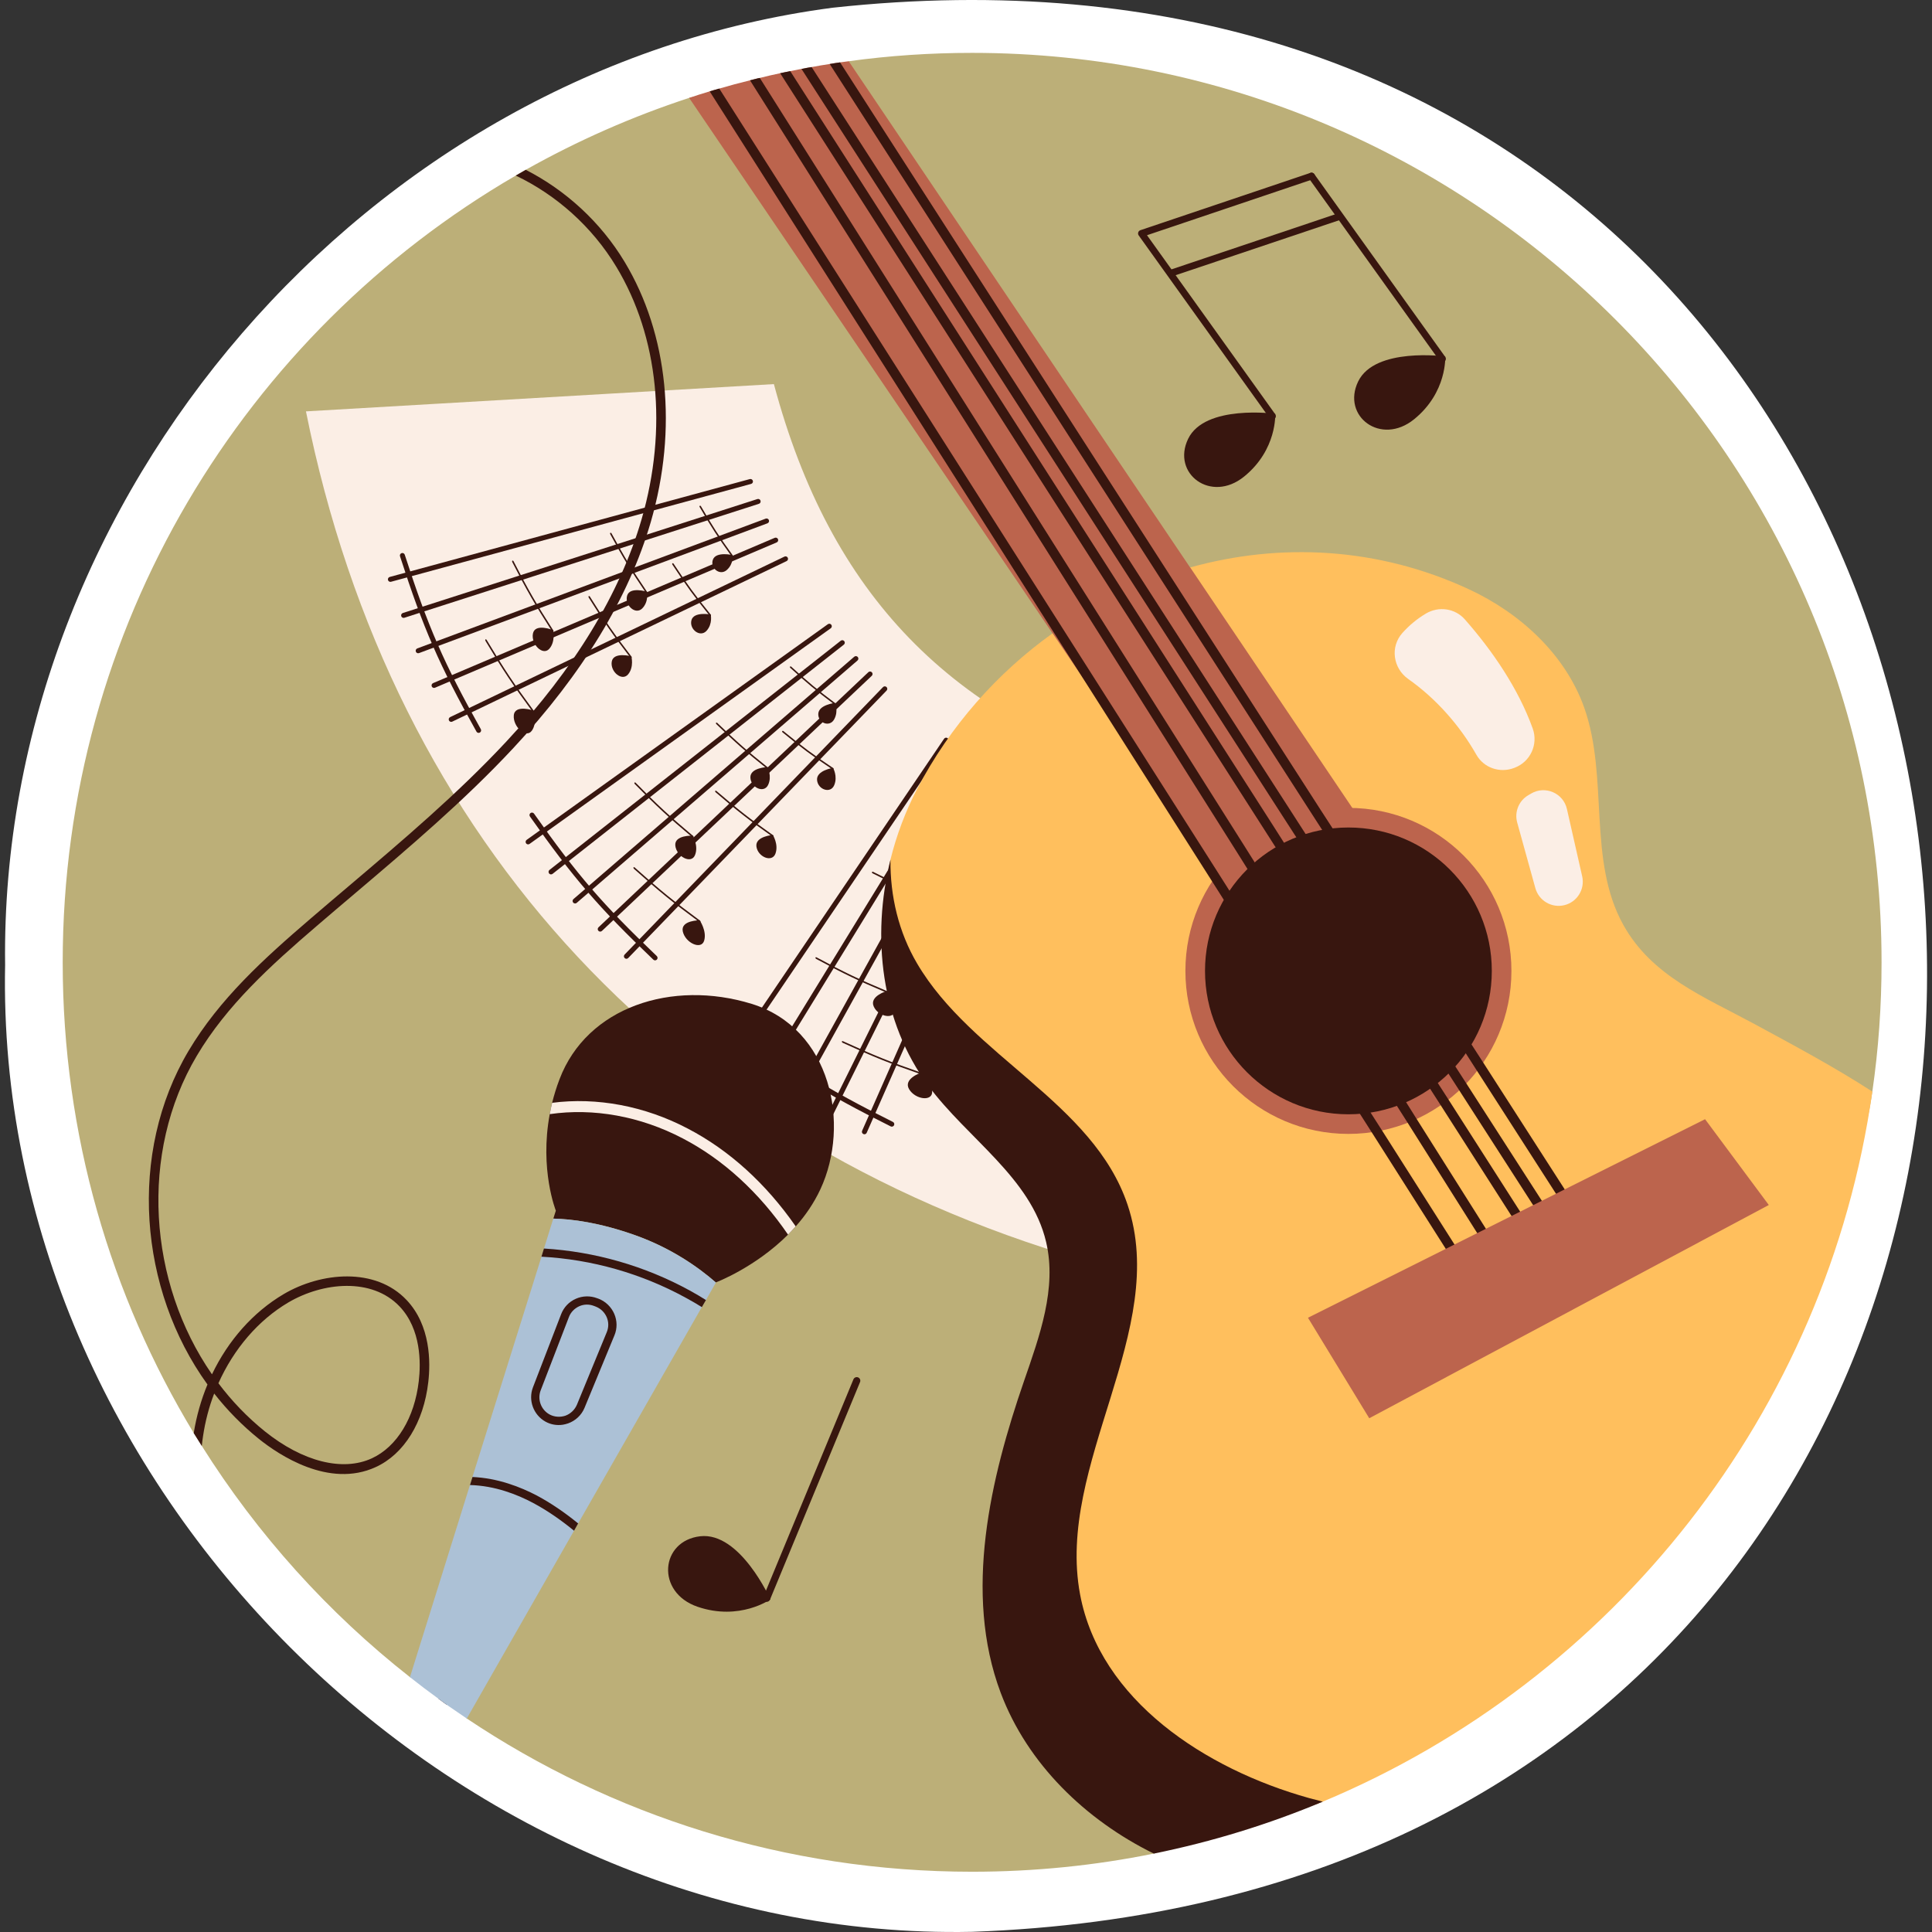 <svg xmlns="http://www.w3.org/2000/svg" xmlns:xlink="http://www.w3.org/1999/xlink" id="Capa_1" x="0px" y="0px" viewBox="0 0 512 512" style="enable-background:new 0 0 512 512;" xml:space="preserve" width="512" height="512"><rect x="0" y="0" width="512" height="512" fill="#333333" stroke="none"/><g>	<g>		<g>			<path style="fill:#FFFFFF;" d="M257.64,511.95C120.017,514.815-1.474,393.254,1.355,255.685     C-0.236,131.404,97.251,18.27,220.613,2.053C580.963-37.195,619.496,499.084,257.64,511.95z"></path>		</g>	</g>	<g>		<g>			<g>				<path style="fill:#BCAF78;" d="M498.632,255.033c0,11.628-0.814,23.051-2.443,34.246      c-12.086,85.183-105.818,12.849-182.707,45.009c-14.274,5.979,7.811,153.778-7.709,156.933      c-15.546,3.155-31.651,4.809-48.138,4.809c-49.563,0-95.64-14.961-133.932-40.607c-1.781-1.196,3.81-15.5,2.054-16.721      c-0.738-0.534,0.088-5.962-0.65-6.496c-2.57-1.857-13.998,14.21-16.466,12.251c-21.728-17.072-40.404-37.808-55.16-61.267      c-0.713-1.12-1.425-2.264-2.137-3.409c-22.034-36.384-34.73-79.077-34.73-124.747c0-89.025,48.265-166.779,120.066-208.506      c0.865-0.509,1.756-1.018,2.646-1.527c13.663-7.684,28.14-14.095,43.304-19.057c12.635-4.134,22.595,29.883,35.697,27.702      c0.458-0.076,13.021-1.223,13.479-1.299c0.763-0.102-7.653-36.02-6.89-36.122c10.711-1.476,21.627-2.214,32.72-2.214      C390.728,14.011,498.632,121.915,498.632,255.033z"></path>			</g>		</g>		<g>			<g>				<g>					<g>						<path style="fill:#FBEEE5;" d="M307.247,207.005c-4.909,42.816-9.818,85.632-14.728,128.448        C179.833,304.508,104.022,223.688,81.082,109.018c41.336-2.409,82.673-4.818,124.009-7.227        C219.984,157.483,251.893,190.674,307.247,207.005z"></path>					</g>				</g>				<g>					<g>						<g>							<g>								<g>									<g>										<path style="fill:#38160F;" d="M103.46,154.196c-0.291,0-0.558-0.193-0.638-0.488c-0.096-0.353,0.112-0.716,0.464-0.812            l95.42-25.933c0.359-0.095,0.716,0.113,0.812,0.465c0.096,0.353-0.112,0.716-0.464,0.812l-95.42,25.933            C103.575,154.189,103.517,154.196,103.46,154.196z"></path>									</g>								</g>								<g>									<g>										<path style="fill:#38160F;" d="M106.964,163.745c-0.279,0-0.539-0.179-0.63-0.459c-0.111-0.348,0.08-0.72,0.428-0.832            l93.953-30.198c0.352-0.111,0.72,0.08,0.832,0.427c0.111,0.348-0.08,0.72-0.428,0.832l-93.953,30.198            C107.099,163.734,107.03,163.745,106.964,163.745z"></path>									</g>								</g>								<g>									<g>										<path style="fill:#38160F;" d="M110.822,173.117c-0.269,0-0.521-0.165-0.619-0.431c-0.128-0.342,0.046-0.723,0.389-0.851            l92.326-34.39c0.341-0.126,0.723,0.046,0.85,0.389c0.128,0.342-0.046,0.723-0.389,0.851l-92.326,34.39            C110.977,173.104,110.9,173.117,110.822,173.117z"></path>									</g>								</g>								<g>									<g>										<path style="fill:#38160F;" d="M115.028,182.305c-0.257,0-0.501-0.151-0.608-0.403c-0.143-0.336,0.014-0.724,0.35-0.867            l90.541-38.505c0.33-0.143,0.723,0.013,0.867,0.35c0.143,0.336-0.014,0.724-0.35,0.867l-90.541,38.505            C115.203,182.288,115.115,182.305,115.028,182.305z"></path>									</g>								</g>								<g>									<g>										<path style="fill:#38160F;" d="M119.575,191.3c-0.246,0-0.482-0.138-0.596-0.375c-0.158-0.329-0.02-0.724,0.31-0.882            l88.601-42.54c0.324-0.157,0.724-0.021,0.882,0.31c0.158,0.329,0.02,0.724-0.31,0.882l-88.601,42.54            C119.77,191.279,119.672,191.3,119.575,191.3z"></path>									</g>								</g>							</g>							<g>								<g>									<path style="fill:#38160F;" d="M126.845,194.219c-0.232,0-0.457-0.122-0.578-0.338           c-9.888-17.664-14.054-27.218-20.261-46.467c-0.112-0.348,0.078-0.72,0.426-0.833c0.349-0.109,0.721,0.079,0.832,0.426           c6.176,19.15,10.32,28.655,20.157,46.228c0.178,0.318,0.064,0.721-0.254,0.9           C127.065,194.192,126.954,194.219,126.845,194.219z"></path>								</g>							</g>						</g>						<g>							<g>								<g>									<g>										<path style="fill:#38160F;" d="M141.472,188.804c-0.083,0.038-0.209-0.022-0.305-0.152            c-5.298-7.192-7.807-10.95-12.487-18.768c-0.099-0.165-0.11-0.359-0.024-0.433c0.084-0.074,0.234,0,0.333,0.165            c4.67,7.805,7.172,11.557,12.458,18.737c0.111,0.152,0.14,0.341,0.063,0.424            C141.498,188.789,141.485,188.798,141.472,188.804z"></path>									</g>								</g>							</g>							<g>								<g>									<g>										<path style="fill:#38160F;" d="M141.437,188.316c0,0-4.998-1.743-5.275,1.255s3.224,6.206,4.76,4.097            C142.458,191.56,141.437,188.316,141.437,188.316z"></path>									</g>								</g>							</g>						</g>						<g>							<g>								<g>									<g>										<path style="fill:#38160F;" d="M146.578,167.446c-0.086,0.031-0.205-0.032-0.286-0.159            c-4.507-7.032-6.622-10.697-10.519-18.303c-0.082-0.161-0.074-0.342,0.018-0.406c0.091-0.064,0.233,0.015,0.315,0.175            c3.887,7.592,5.997,11.25,10.493,18.269c0.095,0.148,0.103,0.327,0.018,0.401            C146.606,167.434,146.593,167.441,146.578,167.446z"></path>									</g>								</g>							</g>							<g>								<g>									<g>										<path style="fill:#38160F;" d="M146.594,166.987c0,0-4.774-1.918-5.354,0.878c-0.58,2.796,2.555,6.003,4.292,4.11            C147.27,170.082,146.594,166.987,146.594,166.987z"></path>									</g>								</g>							</g>						</g>						<g>							<g>								<g>									<g>										<path style="fill:#38160F;" d="M167.311,174.357c-0.082,0.038-0.201-0.008-0.285-0.117            c-4.655-6.067-6.867-9.246-11.01-15.879c-0.087-0.14-0.087-0.309,0.001-0.378c0.087-0.068,0.23-0.011,0.317,0.129            c4.133,6.62,6.34,9.793,10.983,15.848c0.098,0.128,0.113,0.294,0.033,0.372            C167.338,174.342,167.325,174.351,167.311,174.357z"></path>									</g>								</g>							</g>							<g>								<g>									<g>										<path style="fill:#38160F;" d="M167.31,173.927c0,0-4.731-1.27-5.189,1.405s2.717,5.336,4.339,3.372            C168.082,176.741,167.31,173.927,167.31,173.927z"></path>									</g>								</g>							</g>						</g>						<g>							<g>								<g>									<g>										<path style="fill:#38160F;" d="M171.434,157.221c-0.085,0.031-0.198-0.018-0.271-0.125            c-4.027-5.95-5.926-9.06-9.444-15.535c-0.074-0.137-0.058-0.296,0.035-0.355c0.093-0.059,0.23,0.004,0.304,0.14            c3.51,6.461,5.404,9.564,9.42,15.501c0.085,0.126,0.083,0.283-0.004,0.351            C171.462,157.208,171.448,157.215,171.434,157.221z"></path>									</g>								</g>							</g>							<g>								<g>									<g>										<path style="fill:#38160F;" d="M171.474,156.816c0,0-4.569-1.448-5.28,1.046c-0.711,2.494,2.178,5.17,3.975,3.405            C171.966,159.502,171.474,156.816,171.474,156.816z"></path>									</g>								</g>							</g>						</g>						<g>							<g>								<g>									<g>										<path style="fill:#38160F;" d="M188.323,163.238c-0.082,0.038-0.194,0.004-0.269-0.089            c-4.155-5.15-6.138-7.859-9.867-13.529c-0.079-0.12-0.07-0.269,0.02-0.334c0.089-0.064,0.226-0.02,0.304,0.1            c3.719,5.656,5.697,8.358,9.841,13.496c0.087,0.108,0.092,0.256,0.01,0.33            C188.35,163.223,188.337,163.232,188.323,163.238z"></path>									</g>								</g>							</g>							<g>								<g>									<g>										<path style="fill:#38160F;" d="M188.347,162.854c0,0-4.519-0.877-5.117,1.539c-0.598,2.416,2.324,4.629,4.01,2.778            C188.927,165.321,188.347,162.854,188.347,162.854z"></path>									</g>								</g>							</g>						</g>						<g>							<g>								<g>									<g>										<path style="fill:#38160F;" d="M194.086,147.457c-0.085,0.032-0.192-0.005-0.257-0.095            c-3.573-4.965-5.267-7.571-8.425-13.016c-0.066-0.115-0.043-0.253,0.052-0.307c0.094-0.055,0.226-0.006,0.293,0.109            c3.149,5.431,4.839,8.03,8.402,12.982c0.075,0.105,0.064,0.242-0.024,0.306            C194.114,147.445,194.101,147.452,194.086,147.457z"></path>									</g>								</g>							</g>							<g>								<g>									<g>										<path style="fill:#38160F;" d="M194.15,147.103c0,0-4.379-1.028-5.216,1.186c-0.838,2.215,1.82,4.409,3.676,2.767            C194.466,149.415,194.15,147.103,194.15,147.103z"></path>									</g>								</g>							</g>						</g>					</g>					<g>						<g>							<g>								<g>									<g>										<path style="fill:#38160F;" d="M139.956,223.77c-0.206,0-0.409-0.096-0.539-0.276c-0.212-0.297-0.144-0.71,0.153-0.922            l79.821-57.15c0.296-0.213,0.709-0.145,0.923,0.153c0.212,0.297,0.144,0.71-0.153,0.922l-79.821,57.15            C140.224,223.73,140.089,223.77,139.956,223.77z"></path>									</g>								</g>								<g>									<g>										<path style="fill:#38160F;" d="M146.032,231.72c-0.195,0-0.389-0.086-0.52-0.252c-0.226-0.287-0.177-0.703,0.11-0.928            l77.185-60.741c0.285-0.225,0.702-0.177,0.929,0.111c0.226,0.287,0.177,0.703-0.11,0.928l-77.185,60.741            C146.32,231.673,146.176,231.72,146.032,231.72z"></path>									</g>								</g>								<g>									<g>										<path style="fill:#38160F;" d="M152.405,239.428c-0.186,0-0.37-0.078-0.501-0.229c-0.238-0.276-0.207-0.694,0.069-0.933            l74.412-64.228c0.276-0.238,0.693-0.208,0.933,0.068c0.238,0.276,0.207,0.694-0.069,0.933l-74.412,64.228            C152.712,239.376,152.559,239.428,152.405,239.428z"></path>									</g>								</g>								<g>									<g>										<path style="fill:#38160F;" d="M159.066,246.887c-0.176,0-0.351-0.069-0.48-0.207c-0.251-0.265-0.239-0.684,0.026-0.935            l71.508-67.608c0.266-0.251,0.685-0.24,0.935,0.026c0.251,0.265,0.239,0.684-0.026,0.935l-71.508,67.608            C159.392,246.827,159.229,246.887,159.066,246.887z"></path>									</g>								</g>								<g>									<g>										<path style="fill:#38160F;" d="M166.005,254.089c-0.165,0-0.331-0.062-0.459-0.186c-0.263-0.254-0.271-0.672-0.017-0.935            l68.476-70.878c0.254-0.263,0.673-0.27,0.935-0.016c0.263,0.254,0.271,0.672,0.017,0.935l-68.476,70.878            C166.351,254.022,166.178,254.089,166.005,254.089z"></path>									</g>								</g>							</g>							<g>								<g>									<path style="fill:#38160F;" d="M173.6,254.506c-0.164,0-0.328-0.061-0.456-0.183           c-14.467-13.807-21.19-21.608-32.702-37.942c-0.211-0.298-0.14-0.711,0.159-0.921c0.299-0.211,0.714-0.137,0.921,0.16           c11.453,16.25,18.143,24.011,32.534,37.747c0.265,0.252,0.274,0.671,0.022,0.935           C173.948,254.438,173.774,254.506,173.6,254.506z"></path>								</g>							</g>						</g>						<g>							<g>								<g>									<g>										<path style="fill:#38160F;" d="M185.606,244.353c-0.064,0.064-0.199,0.048-0.328-0.047            c-7.109-5.246-10.568-8.055-17.243-14.027c-0.141-0.126-0.21-0.31-0.154-0.41c0.055-0.1,0.215-0.079,0.356,0.047            c6.661,5.963,10.113,8.768,17.206,14.005c0.15,0.111,0.234,0.286,0.189,0.392            C185.626,244.33,185.617,244.343,185.606,244.353z"></path>									</g>								</g>							</g>							<g>								<g>									<g>										<path style="fill:#38160F;" d="M185.423,243.889c0,0-5.144-0.035-4.471,2.976s4.897,4.98,5.657,2.414            C187.369,246.712,185.423,243.889,185.423,243.889z"></path>									</g>								</g>							</g>						</g>						<g>							<g>								<g>									<g>										<path style="fill:#38160F;" d="M183.745,221.914c-0.069,0.058-0.198,0.037-0.312-0.058            c-6.285-5.288-9.332-8.103-15.184-14.057c-0.124-0.126-0.17-0.303-0.105-0.395c0.065-0.092,0.219-0.065,0.342,0.06            c5.839,5.944,8.879,8.753,15.15,14.032c0.132,0.112,0.195,0.282,0.139,0.381            C183.767,221.892,183.757,221.904,183.745,221.914z"></path>									</g>								</g>							</g>							<g>								<g>									<g>										<path style="fill:#38160F;" d="M183.62,221.464c0,0-4.972-0.251-4.654,2.646c0.318,2.896,4.181,4.953,5.2,2.538            C185.185,224.232,183.62,221.464,183.62,221.464z"></path>									</g>								</g>							</g>						</g>						<g>							<g>								<g>									<g>										<path style="fill:#38160F;" d="M204.942,221.695c-0.064,0.064-0.187,0.059-0.299-0.02            c-6.162-4.359-9.169-6.703-14.985-11.707c-0.123-0.106-0.174-0.269-0.114-0.365c0.059-0.095,0.208-0.088,0.33,0.018            c5.802,4.995,8.802,7.334,14.949,11.684c0.13,0.092,0.195,0.249,0.145,0.351            C204.962,221.671,204.953,221.684,204.942,221.695z"></path>									</g>								</g>							</g>							<g>								<g>									<g>										<path style="fill:#38160F;" d="M204.808,221.276c0,0-4.749,0.339-4.346,3.094c0.403,2.755,4.155,4.296,5.041,1.843            C206.39,223.761,204.808,221.276,204.808,221.276z"></path>									</g>								</g>							</g>						</g>						<g>							<g>								<g>									<g>										<path style="fill:#38160F;" d="M203.481,203.687c-0.069,0.059-0.187,0.049-0.287-0.03            c-5.51-4.401-8.19-6.754-13.353-11.754c-0.109-0.106-0.142-0.263-0.074-0.351c0.068-0.088,0.212-0.074,0.321,0.031            c5.15,4.989,7.824,7.337,13.32,11.729c0.116,0.093,0.162,0.245,0.104,0.341            C203.503,203.665,203.493,203.677,203.481,203.687z"></path>									</g>								</g>							</g>							<g>								<g>									<g>										<path style="fill:#38160F;" d="M203.396,203.282c0,0-4.639,0.135-4.535,2.783c0.104,2.648,3.577,4.272,4.691,1.962            C204.665,205.716,203.396,203.282,203.396,203.282z"></path>									</g>								</g>							</g>						</g>						<g>							<g>								<g>									<g>										<path style="fill:#38160F;" d="M220.861,203.882c-0.064,0.065-0.177,0.069-0.275,0.003            c-5.415-3.631-8.065-5.594-13.204-9.806c-0.109-0.089-0.146-0.236-0.083-0.328c0.062-0.092,0.201-0.095,0.31-0.006            c5.127,4.202,7.769,6.16,13.17,9.782c0.114,0.077,0.163,0.219,0.111,0.317            C220.881,203.858,220.872,203.871,220.861,203.882z"></path>									</g>								</g>							</g>							<g>								<g>									<g>										<path style="fill:#38160F;" d="M220.765,203.501c0,0-4.431,0.651-4.237,3.2c0.194,2.549,3.572,3.736,4.552,1.372            C222.061,205.71,220.765,203.501,220.765,203.501z"></path>									</g>								</g>							</g>						</g>						<g>							<g>								<g>									<g>										<path style="fill:#38160F;" d="M221.333,186.647c-0.069,0.059-0.178,0.06-0.265-0.005            c-4.79-3.599-7.128-5.534-11.647-9.669c-0.095-0.087-0.115-0.227-0.044-0.311c0.07-0.084,0.206-0.082,0.301,0.005            c4.507,4.124,6.839,6.054,11.615,9.643c0.101,0.076,0.132,0.212,0.07,0.304            C221.355,186.625,221.344,186.637,221.333,186.647z"></path>									</g>								</g>							</g>							<g>								<g>									<g>										<path style="fill:#38160F;" d="M221.284,186.283c0,0-4.335,0.477-4.433,2.898c-0.098,2.42,3.013,3.654,4.22,1.443            C222.277,188.412,221.284,186.283,221.284,186.283z"></path>									</g>								</g>							</g>						</g>					</g>					<g>						<g>							<g>								<g>									<g>										<path style="fill:#38160F;" d="M194.979,279.099c-0.127,0-0.256-0.037-0.37-0.114c-0.302-0.205-0.381-0.616-0.177-0.918            l55.756-82.289c0.204-0.301,0.614-0.382,0.919-0.176c0.302,0.205,0.381,0.616,0.177,0.918l-55.756,82.289            C195.4,278.997,195.191,279.099,194.979,279.099z"></path>									</g>								</g>								<g>									<g>										<path style="fill:#38160F;" d="M203.158,284.94c-0.117,0-0.237-0.031-0.345-0.098c-0.312-0.191-0.409-0.598-0.218-0.909            l52.15-84.97c0.19-0.311,0.598-0.41,0.909-0.218c0.312,0.191,0.409,0.598,0.218,0.909l-52.15,84.97            C203.598,284.828,203.381,284.94,203.158,284.94z"></path>									</g>								</g>								<g>									<g>										<path style="fill:#38160F;" d="M211.573,290.475c-0.108,0-0.218-0.026-0.319-0.083c-0.319-0.177-0.435-0.579-0.258-0.899            l48.436-87.518c0.176-0.319,0.578-0.436,0.898-0.258c0.319,0.177,0.435,0.579,0.258,0.899l-48.436,87.518            C212.032,290.352,211.807,290.475,211.573,290.475z"></path>									</g>								</g>								<g>									<g>										<path style="fill:#38160F;" d="M220.215,295.696c-0.099,0-0.198-0.022-0.293-0.069c-0.327-0.162-0.461-0.559-0.299-0.886            l44.615-89.929c0.163-0.326,0.558-0.461,0.887-0.298c0.327,0.162,0.461,0.559,0.299,0.886l-44.615,89.929            C220.692,295.561,220.459,295.696,220.215,295.696z"></path>									</g>								</g>								<g>									<g>										<path style="fill:#38160F;" d="M229.076,300.594c-0.09,0-0.18-0.018-0.267-0.056c-0.335-0.147-0.485-0.538-0.338-0.872            l40.693-92.199c0.146-0.335,0.537-0.484,0.871-0.338c0.335,0.147,0.485,0.538,0.338,0.872L229.681,300.2            C229.572,300.447,229.33,300.594,229.076,300.594z"></path>									</g>								</g>							</g>							<g>								<g>									<path style="fill:#38160F;" d="M236.334,298.573c-0.099,0-0.199-0.022-0.294-0.069           c-18.036-8.992-26.83-14.515-42.772-26.862c-0.288-0.224-0.341-0.639-0.117-0.928c0.223-0.29,0.638-0.341,0.928-0.118           c15.859,12.284,24.608,17.779,42.552,26.725c0.327,0.163,0.46,0.56,0.297,0.887           C236.811,298.439,236.577,298.573,236.334,298.573z"></path>								</g>							</g>						</g>						<g>							<g>								<g>									<g>										<path style="fill:#38160F;" d="M244.447,284.656c-0.039,0.084-0.172,0.111-0.324,0.059            c-8.425-2.928-12.585-4.599-20.75-8.342c-0.173-0.079-0.296-0.238-0.277-0.355c0.019-0.116,0.175-0.148,0.347-0.069            c8.148,3.738,12.3,5.407,20.707,8.332c0.178,0.062,0.315,0.209,0.308,0.328            C244.458,284.627,244.454,284.642,244.447,284.656z"></path>									</g>								</g>							</g>							<g>								<g>									<g>										<path style="fill:#38160F;" d="M244.121,284.255c0,0-4.841,1.612-3.207,4.382c1.634,2.771,6.266,3.375,6.122,0.585            C246.892,286.432,244.121,284.255,244.121,284.255z"></path>									</g>								</g>							</g>						</g>						<g>							<g>								<g>									<g>										<path style="fill:#38160F;" d="M235.294,263.029c-0.046,0.08-0.173,0.101-0.31,0.043            c-7.593-3.201-11.335-4.991-18.663-8.938c-0.155-0.083-0.255-0.242-0.223-0.354c0.031-0.111,0.182-0.135,0.336-0.052            c7.312,3.941,11.046,5.729,18.622,8.924c0.16,0.068,0.274,0.216,0.254,0.332            C235.307,263.001,235.301,263.016,235.294,263.029z"></path>									</g>								</g>							</g>							<g>								<g>									<g>										<path style="fill:#38160F;" d="M235.03,262.625c0,0-4.719,1.358-3.478,4.118c1.242,2.761,5.527,3.552,5.686,0.833            C237.397,264.858,235.03,262.625,235.03,262.625z"></path>									</g>								</g>							</g>						</g>						<g>							<g>								<g>									<g>										<path style="fill:#38160F;" d="M255.057,255.997c-0.039,0.084-0.156,0.119-0.287,0.076            c-7.234-2.347-10.815-3.701-17.858-6.761c-0.149-0.065-0.249-0.21-0.225-0.323c0.024-0.113,0.165-0.154,0.314-0.089            c7.027,3.055,10.599,4.406,17.816,6.749c0.152,0.05,0.266,0.184,0.253,0.302            C255.068,255.968,255.064,255.983,255.057,255.997z"></path>									</g>								</g>							</g>							<g>								<g>									<g>										<path style="fill:#38160F;" d="M254.792,255.626c0,0-4.343,1.858-3.049,4.46c1.294,2.602,5.336,2.93,5.349,0.214            C257.105,257.583,254.792,255.626,254.792,255.626z"></path>									</g>								</g>							</g>						</g>						<g>							<g>								<g>									<g>										<path style="fill:#38160F;" d="M247.75,238.638c-0.045,0.08-0.159,0.109-0.278,0.063            c-6.578-2.571-9.829-4.024-16.211-7.256c-0.135-0.068-0.215-0.212-0.18-0.321c0.035-0.108,0.173-0.142,0.307-0.074            c6.366,3.225,9.609,4.675,16.17,7.241c0.139,0.054,0.232,0.19,0.208,0.303            C247.763,238.609,247.757,238.624,247.75,238.638z"></path>									</g>								</g>							</g>							<g>								<g>									<g>										<path style="fill:#38160F;" d="M247.537,238.266c0,0-4.282,1.632-3.321,4.216c0.961,2.584,4.738,3.071,5.02,0.426            C249.518,240.262,247.537,238.266,247.537,238.266z"></path>									</g>								</g>							</g>						</g>						<g>							<g>								<g>									<g>										<path style="fill:#38160F;" d="M264.072,233.238c-0.038,0.085-0.144,0.125-0.257,0.091            c-6.287-1.861-9.407-2.951-15.56-5.445c-0.13-0.053-0.212-0.186-0.184-0.297c0.028-0.111,0.157-0.159,0.286-0.106            c6.137,2.488,9.248,3.575,15.518,5.432c0.133,0.039,0.226,0.164,0.21,0.279            C264.083,233.208,264.078,233.224,264.072,233.238z"></path>									</g>								</g>							</g>							<g>								<g>									<g>										<path style="fill:#38160F;" d="M263.855,232.891c0,0-3.939,2.067-2.911,4.531c1.028,2.464,4.598,2.559,4.73-0.099            C265.806,234.665,263.855,232.891,263.855,232.891z"></path>									</g>								</g>							</g>						</g>						<g>							<g>								<g>									<g>										<path style="fill:#38160F;" d="M258.835,216.028c-0.044,0.081-0.147,0.117-0.249,0.08            c-5.639-2.007-8.435-3.157-13.94-5.746c-0.116-0.055-0.179-0.185-0.14-0.292c0.038-0.106,0.165-0.148,0.281-0.094            c5.49,2.581,8.278,3.728,13.901,5.729c0.119,0.042,0.192,0.166,0.165,0.277            C258.848,215.999,258.842,216.014,258.835,216.028z"></path>									</g>								</g>							</g>							<g>								<g>									<g>										<path style="fill:#38160F;" d="M258.67,215.684c0,0-3.885,1.874-3.188,4.297c0.697,2.423,4.006,2.639,4.408,0.063            S258.67,215.684,258.67,215.684z"></path>									</g>								</g>							</g>						</g>					</g>				</g>			</g>		</g>		<g>			<g>				<g>					<g>						<path style="fill:#FFBF5D;" d="M496.19,289.28c-12.086,85.183-68.747,156.017-145.636,188.177        c-14.273,5.979-21.539-3.42-37.059-0.265c-18.09-8.905-28.006-23.397-35.079-42.225c-9.948-26.461,0.215-47.708,9.094-73.406        c4.122-11.933,1.601-33.833-1.299-46.122c-3.995-17.021-16.228-14.513-26.634-28.583        c-12.492-16.843-28.682-38.488-23.593-59.046v-0.025c1.603-6.488,3.995-12.798,7.048-18.675        c8.727-16.716,21.194-30.735,35.9-41.269c0.458-0.331,0.916-0.661,1.374-0.967c2.748-1.908,5.572-3.689,8.447-5.343        c2.57-1.475,5.165-2.85,7.836-4.122c1.781-0.84,3.562-1.654,5.394-2.392c2.163-0.916,4.351-1.755,6.564-2.519        c2.239-0.789,4.529-1.501,6.844-2.112c23.815-6.641,49.767-5.419,73.886,5.776c13.587,6.31,25.545,17.251,30.557,31.371        c6.564,18.548,0.789,40.48,10.406,57.654c7.557,13.51,21.372,18.981,34.501,26.079        C475.352,277.016,486.038,282.715,496.19,289.28z"></path>					</g>				</g>			</g>			<g>				<g>					<g>						<path style="fill:#38160F;" d="M350.554,477.457c-14.273,5.979-29.259,10.61-44.78,13.765        c-18.09-8.905-33.508-23.789-40.581-42.617c-9.948-26.461-2.697-56.916,6.183-82.613c4.122-11.933,8.753-24.578,5.852-36.867        c-3.995-17.021-20.838-27.377-31.244-41.447c-12.493-16.843-15.088-39.309-9.999-59.867        c-0.102,9.618,2.137,19.184,7.073,27.555c14.477,24.603,46.637,36.816,55.746,63.862        c11.246,33.381-19.057,68.721-12.569,103.324c5.267,28.038,33.178,46.256,60.631,53.939        C348.086,476.82,349.307,477.151,350.554,477.457z"></path>					</g>				</g>			</g>			<g>				<g>					<g>						<g>							<path style="fill:#BC644D;" d="M370.654,232.287l-5.903,5.267l-1.933,1.73l-3.206,2.85l-1.934,1.73l-2.697,2.417         l-1.934,1.705l-5.292,4.707l-1.934,1.73l-5.038,4.504l-6.488-9.567l-8.753-12.874l-3.129-4.605l-36.104-53.227l-7.353-10.813         h-0.025L182.63,25.944c1.806-0.611,3.613-1.196,5.445-1.73c0.432-0.127,0.839-0.254,1.272-0.382         c0.432-0.127,0.839-0.254,1.272-0.356c2.697-0.789,5.394-1.527,8.142-2.188c0.433-0.127,0.865-0.229,1.298-0.331         c0.432-0.102,0.865-0.229,1.298-0.305c1.781-0.458,3.587-0.865,5.394-1.247c0.433-0.102,0.891-0.178,1.323-0.28         c0.458-0.102,0.89-0.204,1.348-0.28c0.992-0.204,1.985-0.407,2.977-0.585c0.458-0.102,0.89-0.178,1.348-0.254         c0.458-0.076,0.89-0.153,1.348-0.229c1.577-0.305,3.18-0.585,4.783-0.814c0.458-0.076,0.916-0.153,1.374-0.229         c0.458-0.076,0.916-0.127,1.374-0.204c0.763-0.102,1.527-0.204,2.29-0.305l90.476,134.161h0.025l42.973,63.735l3.689,5.47         L370.654,232.287z"></path>						</g>					</g>				</g>				<g>					<g>						<g>							<g>								<circle style="fill:#BC644D;" cx="357.343" cy="257.298" r="43.199"></circle>							</g>						</g>					</g>					<g>						<g>							<g>								<circle style="fill:#38160F;" cx="357.343" cy="257.298" r="38.002"></circle>							</g>						</g>					</g>				</g>				<g>					<g>						<g>							<g>								<path style="fill:#38160F;" d="M399.023,351.132l-2.163,1.374l-13.714-21.55l-19.642-30.913l-3.104-4.859l-36.078-56.713          l-3.079-4.86l-34.933-54.957l-7.048-11.042L188.074,24.214c0.432-0.127,0.839-0.254,1.272-0.382          c0.432-0.127,0.839-0.254,1.272-0.356l90.755,142.685l41.447,65.16l3.002,4.732l8.473,13.307l28.929,45.492l3.028,4.732          l19.209,30.226L399.023,351.132z"></path>							</g>						</g>					</g>					<g>						<g>							<g>								<path style="fill:#38160F;" d="M406.172,345.28l-2.163,1.374l-12.518-19.846l-18.446-29.259l-2.85-4.478l-24.374-38.648          l-15.215-24.12l-2.824-4.503l-40.124-63.608L198.76,21.288c0.433-0.127,0.865-0.229,1.298-0.331          c0.432-0.102,0.865-0.229,1.298-0.305l88.491,140.268l39.869,63.175l2.799,4.452l15.24,24.145l24.883,39.411l2.799,4.453          l18.344,29.081L406.172,345.28z"></path>							</g>						</g>					</g>					<g>						<g>							<g>								<path style="fill:#38160F;" d="M414.594,339.428l-2.137,1.374l-11.882-18.548l-18.777-29.361l-2.799-4.351l-25.952-40.556          l-14.986-23.433l-2.799-4.376l-39.818-62.183L206.749,19.405c0.433-0.102,0.891-0.178,1.323-0.28          c0.458-0.102,0.89-0.204,1.348-0.28l88.338,138.028l39.717,62.056l2.799,4.402l14.706,22.95l26.054,40.734l2.824,4.376          l19.006,29.717L414.594,339.428z"></path>							</g>						</g>					</g>					<g>						<g>							<g>								<path style="fill:#38160F;" d="M418.512,333.576l-2.163,1.4l-10.05-15.597l-19.566-30.405l-2.875-4.452l-26.181-40.658          l-14.146-21.983l-2.875-4.452l-39.869-61.903L212.398,18.26c0.458-0.102,0.89-0.178,1.348-0.254          c0.458-0.076,0.89-0.153,1.348-0.229l88.084,136.756l39.92,61.979l2.9,4.503l13.612,21.118l26.054,40.454l2.926,4.529          l20.024,31.117L418.512,333.576z"></path>							</g>						</g>					</g>					<g>						<g>							<g>								<path style="fill:#38160F;" d="M425.636,332.279l-2.137,1.399l-11.144-17.327l-20.914-32.542l-3.002-4.681l-25.621-39.844          l-12.442-19.362l-3.002-4.656l-40.073-62.31L219.878,16.963c0.458-0.076,0.916-0.153,1.374-0.229          c0.458-0.076,0.916-0.127,1.374-0.204l87.168,135.561l40.251,62.641l3.104,4.783l11.602,18.039l25.214,39.233l3.104,4.809          l21.601,33.61L425.636,332.279z"></path>							</g>						</g>					</g>				</g>				<g>					<g>						<g>							<polygon style="fill:#BC644D;" points="346.625,349.218 451.861,296.6 468.751,319.336 362.865,375.852        "></polygon>						</g>					</g>				</g>			</g>			<g>				<g>					<g>						<g>							<path style="fill:#FBEEE5;" d="M401.419,203.45c-0.079,0.03-0.159,0.06-0.238,0.09c-3.737,1.395-7.963-0.056-9.928-3.528         c-4.397-7.772-10.749-14.928-18.049-20.067c-4.044-2.847-4.849-8.506-1.558-12.197c1.8-2.019,3.911-3.765,6.234-5.147         c3.375-2.008,7.721-1.406,10.316,1.541c7.423,8.427,14.229,18.446,17.994,28.934         C407.691,197.251,405.568,201.875,401.419,203.45z"></path>						</g>					</g>				</g>				<g>					<g>						<g>							<path style="fill:#FBEEE5;" d="M405.002,210.746l0.772-0.452c3.734-2.189,8.52-0.116,9.477,4.106l4.046,17.848         c0.769,3.393-1.314,6.779-4.689,7.622l0,0c-3.368,0.842-6.792-1.155-7.719-4.5l-4.817-17.396         C401.297,215.179,402.5,212.212,405.002,210.746z"></path>						</g>					</g>				</g>			</g>		</g>		<g>			<g>				<g>					<g>						<path style="fill:#38160F;" d="M165.532,69.401c-6.386-10.61-15.698-19.031-26.206-24.4c-0.89,0.509-1.781,1.018-2.646,1.527        c10.711,5.114,20.227,13.511,26.664,24.196c11.195,18.548,13.637,42.922,6.691,66.864        c-5.725,19.718-17.785,39.564-35.849,58.926c-12.899,13.841-27.606,26.308-41.828,38.368c-3.384,2.85-6.742,5.725-10.101,8.6        c-12.365,10.61-24.12,21.27-32.287,35.01c-16.08,27.072-13.205,63.201,5.012,88.415c-1.679,4.045-2.926,8.396-3.638,12.874        c0.713,1.145,1.425,2.29,2.137,3.409c0.076-0.891,0.203-1.756,0.331-2.621c0.585-3.918,1.577-7.709,2.951-11.271        c3.46,4.427,7.429,8.472,11.856,12.035c5.165,4.147,18.522,13.18,30.964,7.455c7.506-3.435,12.696-11.856,13.917-22.517        c0.611-5.216,0.662-14.986-5.75-21.754c-8.269-8.753-22.67-7.404-32.592-1.552c-8.091,4.783-14.681,12.264-18.981,21.245        c-16.869-24.349-19.337-58.621-4.02-84.42c7.964-13.408,19.566-23.916,31.753-34.373c3.358-2.875,6.717-5.75,10.101-8.6        c14.273-12.111,29.031-24.629,42.032-38.572c18.344-19.667,30.582-39.844,36.434-59.944        C179.602,113.697,177.083,88.585,165.532,69.401z M76.43,345.153c9.083-5.343,22.11-6.691,29.488,1.094        c5.699,6.03,5.623,14.961,5.063,19.744c-1.119,9.745-5.775,17.403-12.442,20.482c-7.735,3.562-18.319,0.891-28.318-7.124        c-4.656-3.74-8.778-8.04-12.34-12.773C61.953,357.492,68.416,349.885,76.43,345.153z M117.012,449.673        c-0.28,0.178-0.534,0.356-0.814,0.509c0.738,0.534,1.45,1.068,2.188,1.603c0.025,0,0.025-0.025,0.051-0.025L117.012,449.673z"></path>					</g>				</g>			</g>			<g>				<g>					<g>						<g>							<g>								<g>									<path style="fill:#38160F;" d="M217.403,315.189c-1.737,3.709-4.009,6.994-6.525,9.812           c-0.656,0.775-1.349,1.496-2.046,2.188c-8.748,8.745-19.058,12.635-19.058,12.635l-0.049,0.066           c-4.57-4.006-11.72-9.085-21.351-12.534c-9.565-3.399-16.937-4.309-21.738-4.41l0.669-2.107c0,0-4.358-10.892-1.615-25.592           c0.184-0.972,0.393-1.978,0.63-2.987c0.504-2.024,1.145-4.126,1.959-6.253c7.266-19.168,29.847-26.464,50.911-19.976           C220.257,272.548,225.45,297.947,217.403,315.189z"></path>								</g>							</g>						</g>					</g>					<g>						<g>							<g>								<g>									<path style="fill:#ACC1D6;" d="M189.728,339.886l-2.646,4.631l-1.094,1.883l-32.771,57.323l-1.094,1.934l-28.42,49.767           c-1.781-1.196-3.562-2.417-5.317-3.638c-0.738-0.534-1.45-1.069-2.188-1.603c-2.57-1.857-5.089-3.766-7.557-5.725           l15.902-50.912l0.661-2.137l18.294-58.366l0.661-2.163l2.468-7.938c4.809,0.102,12.187,1.018,21.754,4.427           C177.999,330.803,185.148,335.891,189.728,339.886z"></path>								</g>							</g>						</g>					</g>				</g>				<g>					<g>						<g>							<g>								<path style="fill:#FBEEE5;" d="M182.299,299.101c-11.449-6.03-24.171-8.371-35.977-6.844          c-0.254,1.018-0.458,2.01-0.636,3.002c11.551-1.679,23.993,0.534,35.264,6.437c10.686,5.572,20.227,14.299,27.886,25.494          c0.687-0.687,1.374-1.425,2.035-2.188C203.009,313.68,193.239,304.8,182.299,299.101z"></path>							</g>						</g>					</g>				</g>				<g>					<g>						<g>							<g>								<g>									<g>										<path style="fill:#38160F;" d="M187.087,344.528l-1.088,1.872c-1.301-0.816-2.721-1.644-4.228-2.46            c-11.813-6.471-24.911-10.185-38.283-10.904l0.661-2.164c13.505,0.818,26.731,4.602,38.672,11.143            C184.362,342.855,185.753,343.687,187.087,344.528z"></path>									</g>								</g>							</g>						</g>					</g>					<g>						<g>							<g>								<g>									<g>										<path style="fill:#38160F;" d="M162.784,348.181c-0.789-1.807-2.239-3.231-4.071-3.969l-0.484-0.178            c-1.832-0.687-3.842-0.636-5.623,0.153c-1.807,0.789-3.18,2.239-3.893,4.071l-7.48,19.413            c-1.298,3.409,0.127,7.302,3.333,9.083c1.425,0.789,3.028,1.043,4.58,0.814c0.509-0.077,0.941-0.204,1.399-0.356            c1.959-0.687,3.562-2.188,4.351-4.096l7.938-19.235C163.598,352.048,163.573,350.012,162.784,348.181z M160.799,353.04            l-7.913,19.235c-0.585,1.349-1.679,2.392-3.053,2.901c-1.399,0.458-2.926,0.356-4.198-0.331            c-2.264-1.247-3.282-3.995-2.341-6.412l7.48-19.413c0.484-1.272,1.45-2.264,2.723-2.85            c1.247-0.56,2.646-0.585,3.944-0.076l0.458,0.178c1.298,0.509,2.315,1.501,2.875,2.773            C161.334,350.343,161.334,351.742,160.799,353.04z"></path>									</g>								</g>							</g>						</g>					</g>					<g>						<g>							<g>								<g>									<g>										<path style="fill:#38160F;" d="M153.213,403.726l-1.079,1.93c-3.385-2.759-7.005-5.307-10.881-7.375            c-4.194-2.228-10.089-4.564-16.702-4.728l0.665-2.135c6.75,0.291,12.768,2.669,17.054,4.913            C146.179,398.423,149.829,400.967,153.213,403.726z"></path>									</g>								</g>							</g>						</g>					</g>				</g>			</g>		</g>		<g>			<g>				<g>					<g>						<g>							<path style="fill:#38160F;" d="M202.627,424.323c-0.349-0.25-0.493-0.718-0.321-1.135l23.86-57.643         c0.202-0.487,0.758-0.72,1.242-0.522c0.481,0.196,0.715,0.754,0.513,1.242l-23.86,57.643         c-0.202,0.487-0.758,0.72-1.242,0.522C202.75,424.401,202.686,424.365,202.627,424.323z"></path>						</g>					</g>				</g>				<g>					<g>						<g>							<path style="fill:#38160F;" d="M204.16,423.848c0,0-7.995-17.925-18.585-16.724c-10.59,1.201-11.861,14.88-0.694,18.69         C196.048,429.624,204.16,423.848,204.16,423.848z"></path>						</g>					</g>				</g>			</g>			<g>				<g>					<g>						<g>							<g>								<path style="fill:#38160F;" d="M337.548,111.141c-0.382,0.157-0.836,0.038-1.086-0.312l-34.692-48.43          c-0.168-0.235-0.215-0.536-0.127-0.811c0.089-0.274,0.291-0.49,0.577-0.584l45.055-15.193          c0.476-0.161,0.993,0.095,1.154,0.572c0.16,0.476-0.099,0.971-0.573,1.154l-43.888,14.8l33.975,47.43          c0.293,0.41,0.199,0.978-0.21,1.271C337.674,111.081,337.613,111.115,337.548,111.141z"></path>							</g>						</g>					</g>					<g>						<g>							<g>								<path style="fill:#38160F;" d="M337.945,109.657c0,0-18.655-2.549-23.084,6.652c-4.429,9.201,6.045,17.129,14.842,9.987          C338.501,119.154,337.945,109.657,337.945,109.657z"></path>							</g>						</g>					</g>				</g>				<g>					<g>						<g>							<g>								<path style="fill:#38160F;" d="M382.604,95.947c-0.382,0.157-0.836,0.038-1.087-0.312l-34.693-48.43          c-0.293-0.41-0.199-0.978,0.21-1.271c0.409-0.294,0.978-0.199,1.272,0.209l34.693,48.43c0.293,0.409,0.199,0.978-0.21,1.271          C382.73,95.887,382.668,95.921,382.604,95.947z"></path>							</g>						</g>					</g>					<g>						<g>							<g>								<path style="fill:#38160F;" d="M383,94.464c0,0-18.655-2.549-23.084,6.652c-4.428,9.201,6.045,17.13,14.843,9.987          C383.556,103.961,383,94.464,383,94.464z"></path>							</g>						</g>					</g>				</g>				<g>					<g>						<g>							<path style="fill:#38160F;" d="M355.334,58.211c-0.019,0.008-0.038,0.015-0.057,0.022L310.795,73.19         c-0.477,0.16-0.993-0.096-1.154-0.573c-0.161-0.477,0.107-0.995,0.574-1.154l44.481-14.957         c0.477-0.16,0.993,0.096,1.154,0.574C356.004,57.536,355.774,58.03,355.334,58.211z"></path>						</g>					</g>				</g>			</g>		</g>	</g></g></svg>